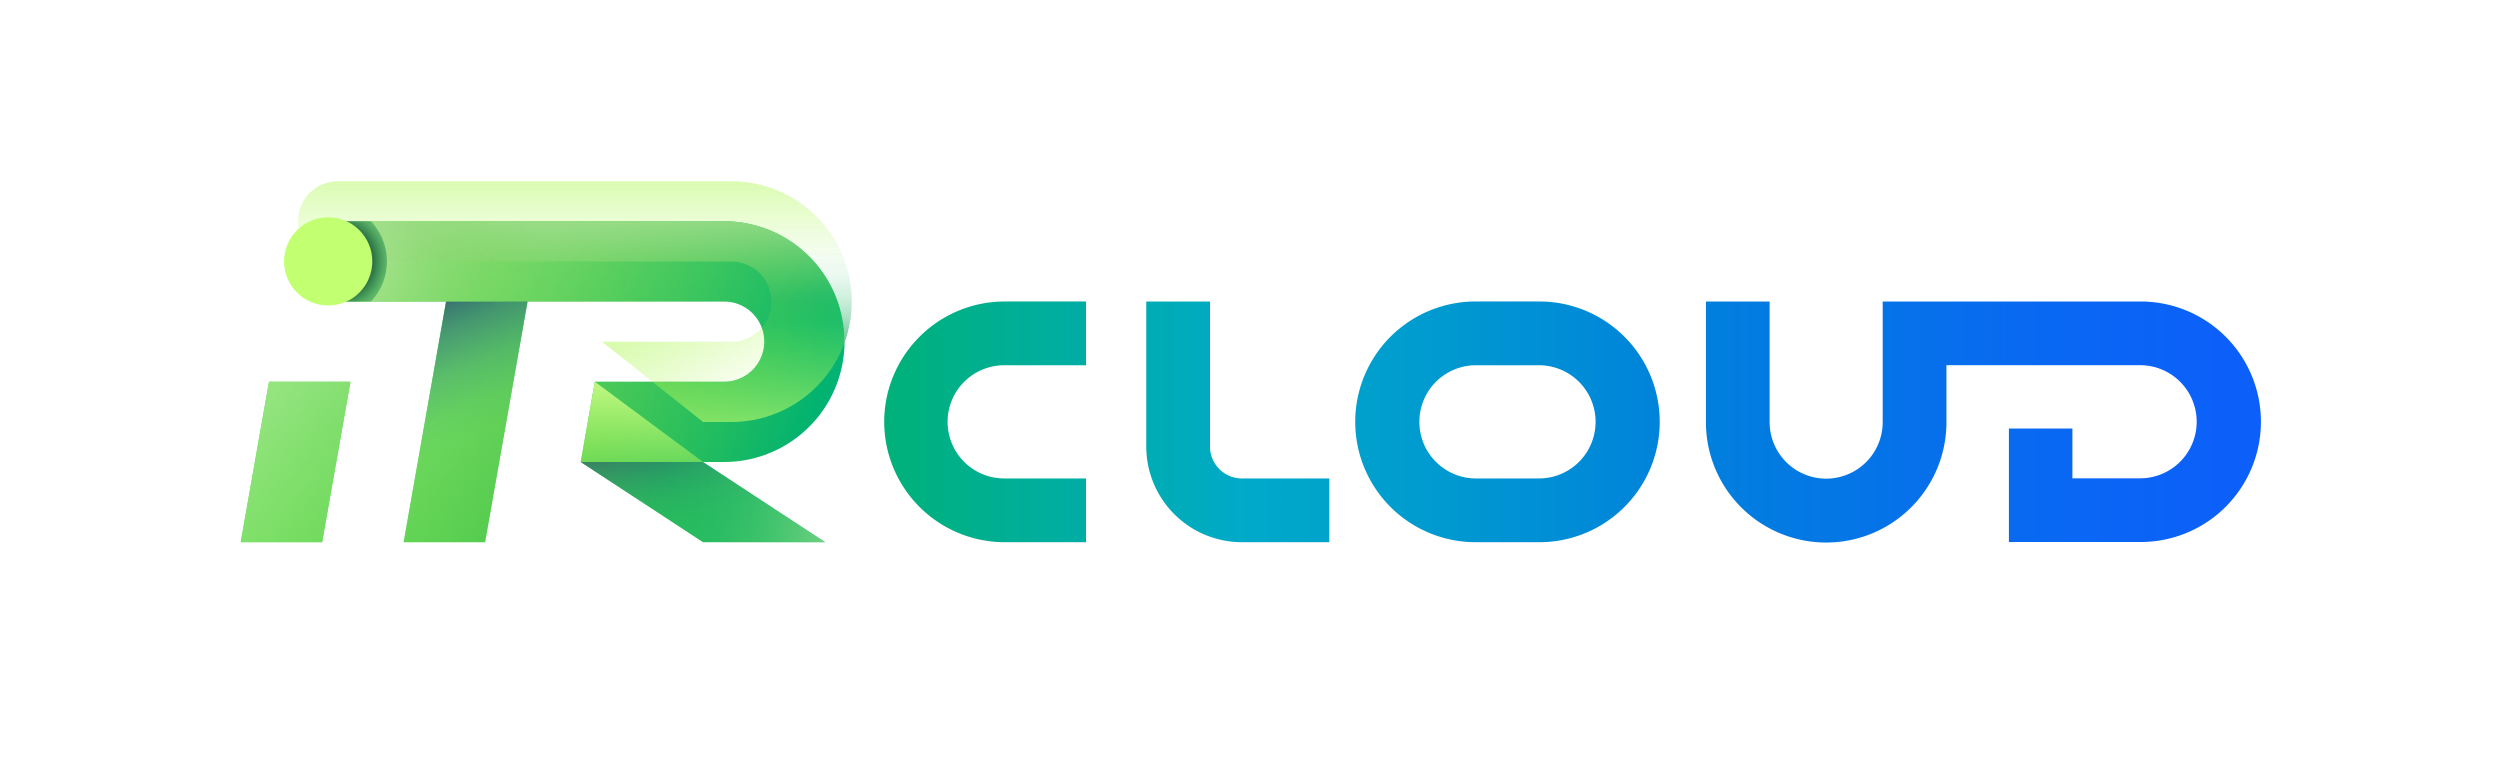 <svg xmlns="http://www.w3.org/2000/svg" xmlns:xlink="http://www.w3.org/1999/xlink" viewBox="0 0 1040 326">
  <defs>
    <style>
      .cls-1 {
        fill: url(#linear-gradient);
      }

      .cls-2 {
        fill: url(#linear-gradient-2);
      }

      .cls-3 {
        fill: url(#linear-gradient-3);
      }

      .cls-4 {
        fill: url(#linear-gradient-4);
      }

      .cls-5 {
        fill: url(#linear-gradient-5);
      }

      .cls-6 {
        fill: url(#linear-gradient-6);
      }

      .cls-7 {
        fill: url(#linear-gradient-7);
      }

      .cls-8 {
        fill: url(#linear-gradient-8);
      }

      .cls-9 {
        fill: url(#linear-gradient-9);
      }

      .cls-10 {
        fill: url(#linear-gradient-10);
      }

      .cls-11 {
        fill: url(#linear-gradient-11);
      }

      .cls-12 {
        fill: url(#linear-gradient-12);
      }

      .cls-13 {
        fill: url(#linear-gradient-13);
      }

      .cls-14 {
        fill: url(#linear-gradient-14);
      }

      .cls-15 {
        fill: url(#linear-gradient-15);
      }

      .cls-16 {
        fill: url(#radial-gradient);
      }

      .cls-17 {
        fill: url(#radial-gradient-2);
      }

      .cls-18 {
        fill: #c2ff71;
      }
    </style>
    <linearGradient id="linear-gradient" x1="97.994" y1="175.451" x2="943.769" y2="175.451" gradientUnits="userSpaceOnUse">
      <stop offset="0" stop-color="#50d843"/>
      <stop offset="0.143" stop-color="#41c14b"/>
      <stop offset="0.303" stop-color="#00b271"/>
      <stop offset="0.493" stop-color="#00aac8"/>
      <stop offset="0.591" stop-color="#009ad0"/>
      <stop offset="0.705" stop-color="#0082db"/>
      <stop offset="0.888" stop-color="#0968f2"/>
      <stop offset="1" stop-color="#0d5efb"/>
    </linearGradient>
    <linearGradient id="linear-gradient-2" x1="97.994" y1="175.486" x2="943.769" y2="175.486" xlink:href="#linear-gradient"/>
    <linearGradient id="linear-gradient-3" x1="97.994" y1="175.489" x2="943.769" y2="175.489" xlink:href="#linear-gradient"/>
    <linearGradient id="linear-gradient-4" x1="97.994" y1="175.493" x2="943.769" y2="175.493" xlink:href="#linear-gradient"/>
    <linearGradient id="linear-gradient-5" x1="94.415" y1="158.804" x2="908.604" y2="158.804" xlink:href="#linear-gradient"/>
    <linearGradient id="linear-gradient-6" x1="282.657" y1="174.492" x2="296.302" y2="222.484" gradientUnits="userSpaceOnUse">
      <stop offset="0.021" stop-color="#243565"/>
      <stop offset="0.032" stop-color="#233666" stop-opacity="0.978"/>
      <stop offset="0.223" stop-color="#174974" stop-opacity="0.627"/>
      <stop offset="0.415" stop-color="#0d577e" stop-opacity="0.352"/>
      <stop offset="0.608" stop-color="#066286" stop-opacity="0.156"/>
      <stop offset="0.803" stop-color="#02688a" stop-opacity="0.039"/>
      <stop offset="1" stop-color="#016a8c" stop-opacity="0"/>
    </linearGradient>
    <linearGradient id="linear-gradient-7" x1="116.875" y1="80.032" x2="292.131" y2="228.477" gradientUnits="userSpaceOnUse">
      <stop offset="0.143" stop-color="#a1e78c"/>
      <stop offset="1" stop-color="#60d83b" stop-opacity="0"/>
    </linearGradient>
    <linearGradient id="linear-gradient-8" x1="271.211" y1="147.147" x2="264.479" y2="219.215" gradientUnits="userSpaceOnUse">
      <stop offset="0.143" stop-color="#c9fc8b"/>
      <stop offset="1" stop-color="#9ff435" stop-opacity="0"/>
    </linearGradient>
    <linearGradient id="linear-gradient-9" x1="370.762" y1="221.533" x2="270.239" y2="205.283" gradientUnits="userSpaceOnUse">
      <stop offset="0" stop-color="#bee8a5"/>
      <stop offset="0.261" stop-color="#a2df87" stop-opacity="0.68"/>
      <stop offset="0.523" stop-color="#89d66c" stop-opacity="0.39"/>
      <stop offset="0.741" stop-color="#77d059" stop-opacity="0.179"/>
      <stop offset="0.907" stop-color="#6bcc4d" stop-opacity="0.049"/>
      <stop offset="1" stop-color="#67cb48" stop-opacity="0"/>
    </linearGradient>
    <linearGradient id="linear-gradient-10" x1="163.207" y1="104.567" x2="196.197" y2="181.317" gradientUnits="userSpaceOnUse">
      <stop offset="0.161" stop-color="#243565"/>
      <stop offset="0.23" stop-color="#203c6a" stop-opacity="0.872"/>
      <stop offset="0.46" stop-color="#125079" stop-opacity="0.495"/>
      <stop offset="0.672" stop-color="#095e83" stop-opacity="0.223"/>
      <stop offset="0.859" stop-color="#03678a" stop-opacity="0.058"/>
      <stop offset="1" stop-color="#016a8c" stop-opacity="0"/>
    </linearGradient>
    <linearGradient id="linear-gradient-11" x1="239.718" y1="163.587" x2="238.963" y2="91.04" gradientUnits="userSpaceOnUse">
      <stop offset="0.142" stop-color="#238c68"/>
      <stop offset="0.203" stop-color="#219566" stop-opacity="0.826"/>
      <stop offset="0.308" stop-color="#1ea263" stop-opacity="0.573"/>
      <stop offset="0.419" stop-color="#1bac61" stop-opacity="0.365"/>
      <stop offset="0.536" stop-color="#19b55f" stop-opacity="0.203"/>
      <stop offset="0.663" stop-color="#18ba5e" stop-opacity="0.089"/>
      <stop offset="0.806" stop-color="#17be5d" stop-opacity="0.021"/>
      <stop offset="1" stop-color="#17bf5d" stop-opacity="0"/>
    </linearGradient>
    <linearGradient id="linear-gradient-12" x1="236.246" y1="53.404" x2="238.677" y2="137.502" gradientUnits="userSpaceOnUse">
      <stop offset="0.368" stop-color="#a5e093"/>
      <stop offset="0.438" stop-color="#a0de8d" stop-opacity="0.925"/>
      <stop offset="0.576" stop-color="#94da7f" stop-opacity="0.731"/>
      <stop offset="0.768" stop-color="#81d467" stop-opacity="0.416"/>
      <stop offset="1" stop-color="#67cb48" stop-opacity="0"/>
    </linearGradient>
    <linearGradient id="linear-gradient-13" x1="245.3" y1="226.225" x2="238.879" y2="129.913" gradientUnits="userSpaceOnUse">
      <stop offset="0.176" stop-color="#c9fc8b"/>
      <stop offset="1" stop-color="#9ff435" stop-opacity="0"/>
    </linearGradient>
    <linearGradient id="linear-gradient-14" x1="262.623" y1="98.941" x2="302.835" y2="175.886" gradientUnits="userSpaceOnUse">
      <stop offset="0" stop-color="#c9fc8b"/>
      <stop offset="0.026" stop-color="#c8fc88" stop-opacity="0.967"/>
      <stop offset="0.306" stop-color="#b9f96b" stop-opacity="0.628"/>
      <stop offset="0.552" stop-color="#aef754" stop-opacity="0.359"/>
      <stop offset="0.757" stop-color="#a6f543" stop-opacity="0.165"/>
      <stop offset="0.913" stop-color="#a1f439" stop-opacity="0.045"/>
      <stop offset="1" stop-color="#9ff435" stop-opacity="0"/>
    </linearGradient>
    <linearGradient id="linear-gradient-15" x1="239.146" y1="45.719" x2="239.146" y2="112.856" xlink:href="#linear-gradient-14"/>
    <radialGradient id="radial-gradient" cx="137.788" cy="108.776" r="91.039" xlink:href="#linear-gradient-9"/>
    <radialGradient id="radial-gradient-2" cx="141.588" cy="108.52" r="27.768" gradientTransform="translate(0 -7.697) scale(1 1.071)" gradientUnits="userSpaceOnUse">
      <stop offset="0.352" stop-color="#12462f"/>
      <stop offset="0.514" stop-color="#135f38" stop-opacity="0.794"/>
      <stop offset="0.821" stop-color="#16a051" stop-opacity="0.255"/>
      <stop offset="0.95" stop-color="#17bf5d" stop-opacity="0"/>
    </radialGradient>
  </defs>
  <title>colore</title>
  <g id="scritta">
    <g>
      <path class="cls-1" d="M890.296,125.428H783.202v50.016a23.518,23.518,0,1,1-47.035,0V125.428H709.669v50.016a50.023,50.023,0,1,0,100.045,0V151.925h80.581a23.525,23.525,0,1,1,0,47.05H862.117V178.283H835.704v47.191h54.592a50.023,50.023,0,1,0,0-100.045Z"/>
      <path class="cls-2" d="M640.374,125.418H613.844a50.068,50.068,0,0,0,0,100.136h26.529a50.068,50.068,0,0,0,0-100.136Zm0,73.617H613.844a23.544,23.544,0,0,1,0-47.087h26.529a23.544,23.544,0,0,1,0,47.087Z"/>
      <path class="cls-3" d="M367.828,175.489a50.125,50.125,0,0,0,50.068,50.067H451.788V199.031h-33.892a23.543,23.543,0,1,1,0-47.085H451.788V125.421h-33.892A50.125,50.125,0,0,0,367.828,175.489Z"/>
      <path class="cls-4" d="M503.367,185.771V125.428H476.842V185.771a39.828,39.828,0,0,0,39.787,39.787h36.368V199.033H516.629A13.273,13.273,0,0,1,503.367,185.771Z"/>
    </g>
    <path class="cls-5" d="M111.899,158.8H145.792L134.021,225.556H100.128ZM301.25,92.051H137.623a16.688,16.688,0,0,0,0,33.377h47.945L167.913,225.556h33.892l17.655-100.128h81.789a16.688,16.688,0,0,1,0,33.377H247.464L241.585,192.181l50.853,33.377h50.839L292.423,192.181h8.827a50.063,50.063,0,0,0,49.306-41.378,51.337,51.337,0,0,0,.781-8.797A50.09,50.09,0,0,0,301.25,92.051Z"/>
  </g>
  <g id="scuri">
    <polygon class="cls-6" points="343.277 225.558 292.438 225.558 241.585 192.181 292.423 192.181 343.277 225.558"/>
  </g>
  <g id="chiari">
    <path class="cls-7" d="M111.899,158.8H145.792L134.021,225.556H100.128ZM301.25,92.051H137.623a16.688,16.688,0,0,0,0,33.377h47.945L167.913,225.556h33.892l17.655-100.128h81.789a16.688,16.688,0,0,1,0,33.377H247.464L241.585,192.181l50.853,33.377h50.839L292.423,192.181h8.827a50.063,50.063,0,0,0,49.306-41.378,51.337,51.337,0,0,0,.781-8.797A50.09,50.09,0,0,0,301.25,92.051Z"/>
    <polygon class="cls-8" points="292.423 192.181 241.585 192.181 247.464 158.804 292.423 192.181"/>
    <polygon class="cls-9" points="343.27 225.558 292.431 225.558 241.577 192.181 292.416 192.181 343.27 225.558"/>
  </g>
  <g id="scuri-2" data-name="scuri">
    <polygon class="cls-10" points="219.466 125.428 201.813 225.558 167.92 225.558 185.574 125.428 219.466 125.428"/>
    <path class="cls-11" d="M354.344,125.369a51.337,51.337,0,0,1-.781,8.797,50.425,50.425,0,0,1-2.24,8.385c.015-.177.015-.368.015-.545A50.09,50.09,0,0,0,301.25,92.051H137.623a16.598,16.598,0,0,0-12.643,5.821,16.682,16.682,0,0,1,15.649-22.457H304.256A50.09,50.09,0,0,1,354.344,125.369Z"/>
  </g>
  <g id="effetto">
    <path class="cls-12" d="M351.337,142.006c0,.177,0,.368-.015.545a50.075,50.075,0,0,1-47.066,32.993H292.482l-21.072-16.74h29.84a16.68,16.68,0,0,0,16.431-13.793,16.453,16.453,0,0,0-.766-8.665,16.686,16.686,0,0,0-12.658-27.556H140.629a16.658,16.658,0,0,1-15.649-10.919A16.598,16.598,0,0,1,137.623,92.051H301.25A50.09,50.09,0,0,1,351.337,142.006Z"/>
    <path class="cls-13" d="M351.337,142.006c0,.177,0,.368-.015.545a50.075,50.075,0,0,1-47.066,32.993H292.482l-21.072-16.74h29.84a16.68,16.68,0,0,0,16.431-13.793,16.453,16.453,0,0,0-.766-8.665,16.686,16.686,0,0,0-12.658-27.556H140.629a16.658,16.658,0,0,1-15.649-10.919A16.598,16.598,0,0,1,137.623,92.051H301.25A50.09,50.09,0,0,1,351.337,142.006Z"/>
    <path class="cls-14" d="M317.681,145.012a16.68,16.68,0,0,1-16.431,13.793h-29.84l-20.94-16.637h53.786a16.646,16.646,0,0,0,12.658-5.821A16.453,16.453,0,0,1,317.681,145.012Z"/>
    <path class="cls-15" d="M354.344,125.369a51.337,51.337,0,0,1-.781,8.797,50.425,50.425,0,0,1-2.24,8.385c.015-.177.015-.368.015-.545A50.09,50.09,0,0,0,301.25,92.051H137.623a16.598,16.598,0,0,0-12.643,5.821,16.682,16.682,0,0,1,15.649-22.457H304.256A50.09,50.09,0,0,1,354.344,125.369Z"/>
  </g>
  <g id="chiari-2" data-name="chiari">
    <path class="cls-16" d="M351.337,142.01a50.916,50.916,0,0,1-.785,8.789,50.058,50.058,0,0,1-49.305,41.379h-8.822L247.465,158.803h53.782a16.687,16.687,0,1,0,0-33.375h-163.624A16.689,16.689,0,0,1,125.828,96.939c.188-.188.387-.376.575-.553a.011.011,0,0,1,.011-.011c.398-.354.807-.686,1.227-1.006a13.492,13.492,0,0,1,1.338-.907A16.353,16.353,0,0,1,131.886,93.07c.254-.1.509-.188.774-.265a16.75,16.75,0,0,1,4.964-.752h163.624A50.087,50.087,0,0,1,351.337,142.01Z"/>
  </g>
  <g id="scuri-3" data-name="scuri">
    <path class="cls-17" d="M160.949,108.735a24.25,24.25,0,0,1-6.611,16.693H137.623A16.689,16.689,0,0,1,125.828,96.939c.188-.188.387-.376.575-.553a.011.011,0,0,1,.011-.011c.398-.354.807-.686,1.227-1.006a13.492,13.492,0,0,1,1.338-.907A16.353,16.353,0,0,1,131.886,93.07c.254-.1.509-.188.774-.265a16.75,16.75,0,0,1,4.964-.752h16.726A24.282,24.282,0,0,1,160.949,108.735Z"/>
  </g>
  <g id="punto">
    <circle class="cls-18" cx="136.526" cy="108.733" r="18.353"/>
  </g>
</svg>
